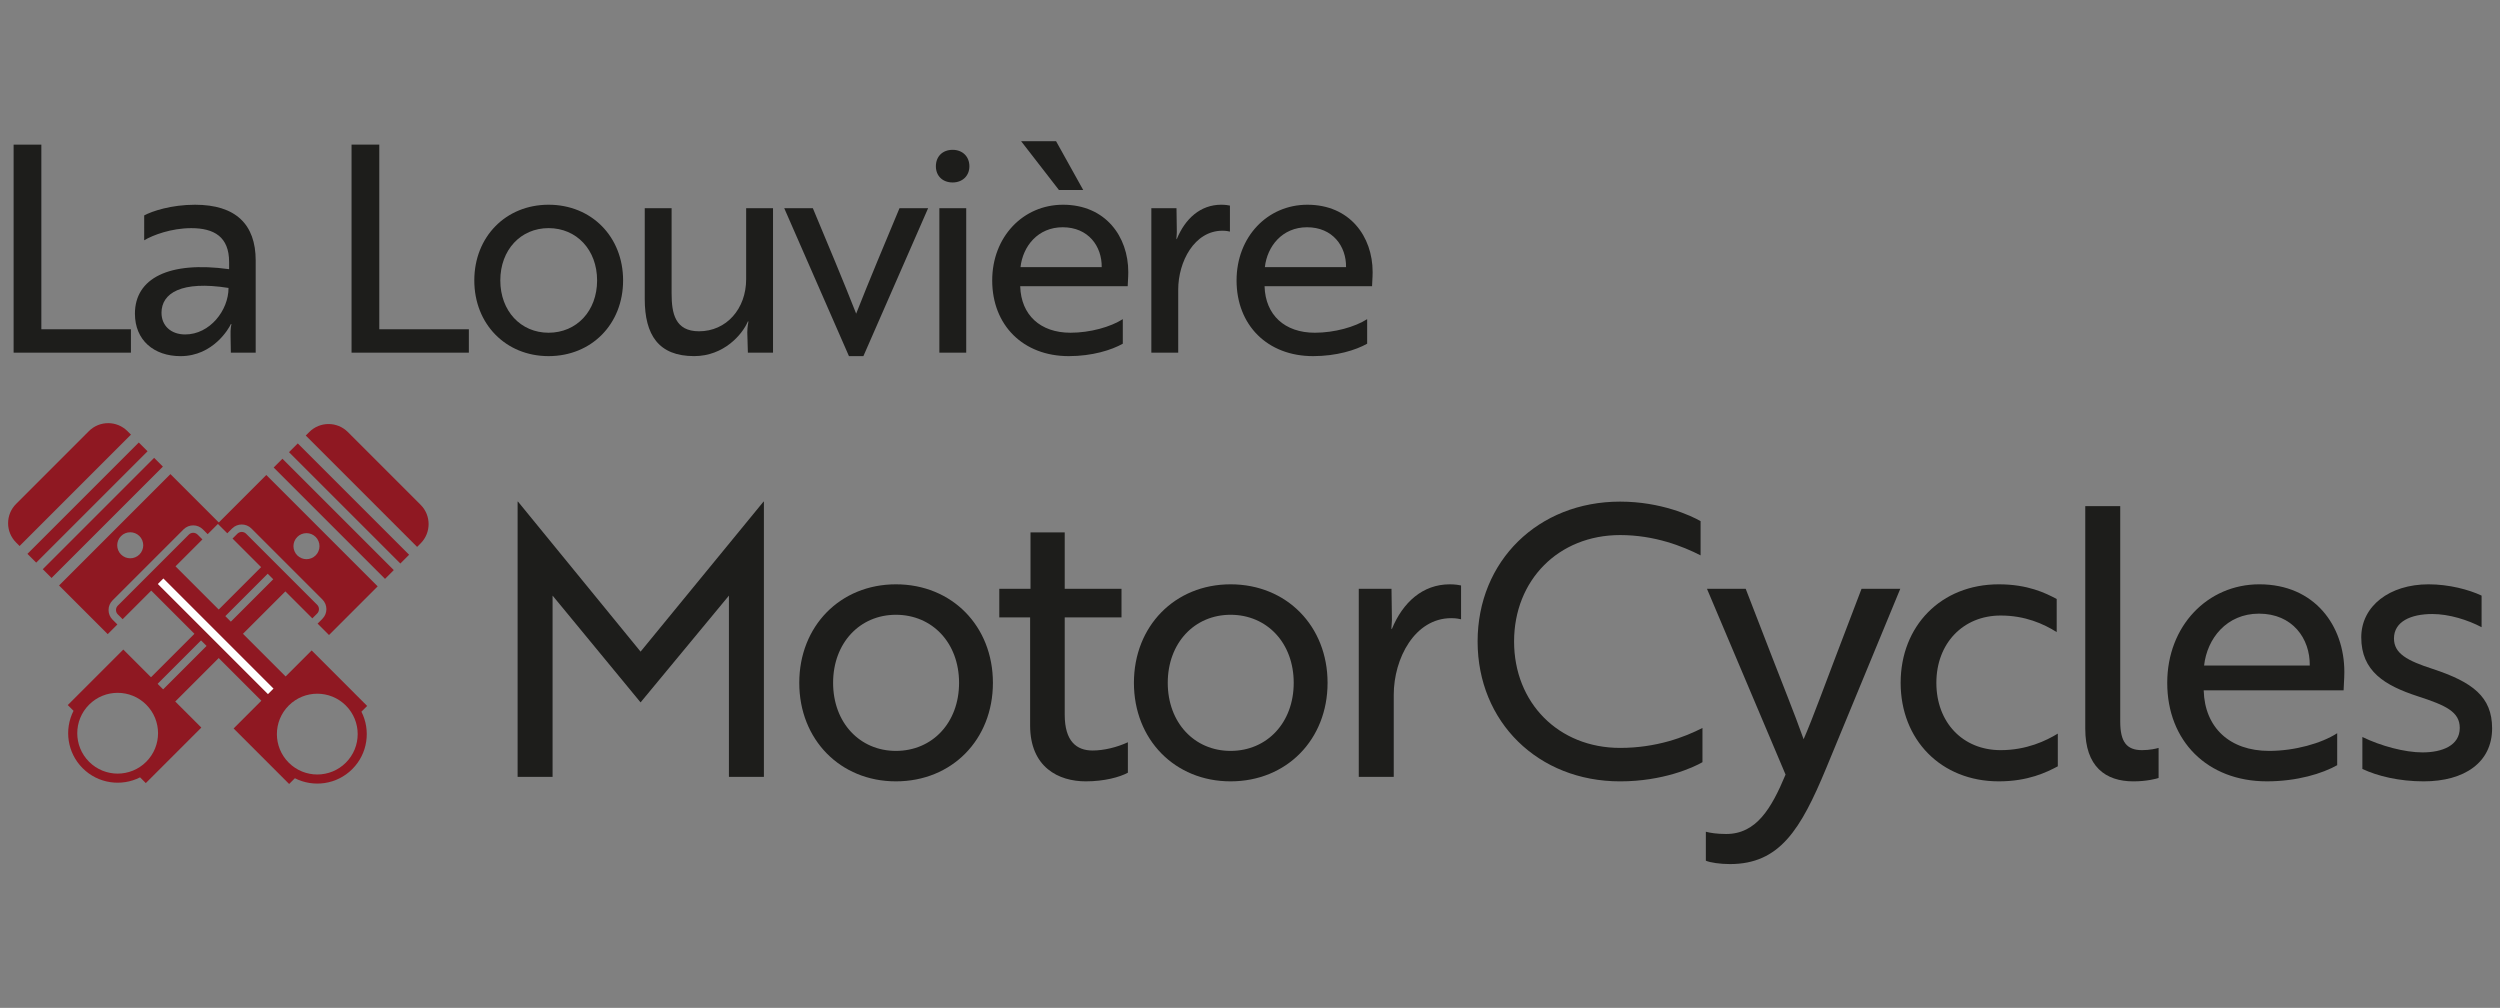 <?xml version="1.0" encoding="utf-8"?>
<!-- Generator: Adobe Illustrator 27.0.1, SVG Export Plug-In . SVG Version: 6.00 Build 0)  -->
<svg version="1.1" id="Calque_1" xmlns="http://www.w3.org/2000/svg" xmlns:xlink="http://www.w3.org/1999/xlink" x="0px" y="0px"
	 viewBox="0 0 1905 768" style="enable-background:new 0 0 1905 768;" xml:space="preserve">
<rect x="0" y="0" width="1905" height="768" fill="#808080" stroke="none"/>
<style type="text/css">
	.st0{fill:#1D1D1B;}
	.st1{fill:#8F1822;}
	.st2{fill:#FFFFFF;}
</style>
<g>
	<g>
		<path class="st0" d="M10.37,268.73V110.21h21.14V250.9h68.25v17.83H10.37z"/>
		<path class="st0" d="M109.86,164.15c6.16-3.3,20.69-8.14,38.75-8.14c31.04,0,46.23,14.97,46.23,42.49v70.24h-18.93l-0.22-12.99
			c-0.22-5.28,0.66-8.8,0.66-8.8h-0.44c-1.32,3.08-13.43,24.43-38.31,24.43c-20.26,0-34.78-12.11-34.78-32.36
			c0-26.86,25.76-40.29,71.77-33.9v-5.5c0-19.15-11.45-25.77-28.84-25.77c-15.19,0-29.28,5.29-35.88,9.25V164.15z M174.14,219.41
			c-35.89-5.72-51.08,3.96-51.08,18.94c0,9.68,7.05,16.5,18.05,16.5C159.83,254.85,174.14,236.58,174.14,219.41z"/>
		<path class="st0" d="M267.88,268.73V110.21h21.14V250.9h68.25v17.83H267.88z"/>
		<path class="st0" d="M474.8,213.69c0,33.24-24,57.68-56.8,57.68c-32.59,0-56.58-24.43-56.58-57.68s24-57.69,56.58-57.69
			C450.81,156,474.8,180.45,474.8,213.69z M454.99,213.69c0-23.34-15.63-39.86-36.99-39.86c-21.14,0-36.77,16.51-36.77,39.86
			c0,23.33,15.63,39.85,36.77,39.85C439.36,253.54,454.99,237.02,454.99,213.69z"/>
		<path class="st0" d="M569.88,268.73l-0.44-15.42c0-4.62,0.88-7.92,0.88-8.36h-0.44c-4.19,9.9-18.28,26.41-40.95,26.41
			c-27.08,0-37.64-16.07-37.64-43.58v-69.14h20.47v64.95c0,15.19,2.64,28.85,20.91,28.85c20.91,0,35.89-17.17,35.89-39.63v-54.16
			h20.47v110.08H569.88z"/>
		<path class="st0" d="M707.23,158.64l-49.32,112.72H646.9l-49.32-112.72h21.8c11.23,26.87,23.34,55.7,33.02,80.36
			c9.69-24.66,21.8-53.5,33.02-80.36H707.23z"/>
		<path class="st0" d="M725.91,114.17c7.49,0,12.77,5.06,12.77,12.55c0,7.26-5.28,12.32-12.77,12.32c-7.71,0-12.77-5.06-12.77-12.32
			C713.14,119.24,718.2,114.17,725.91,114.17z M736.26,158.64v110.08h-20.47V158.64H736.26z"/>
		<path class="st0" d="M859.75,207.3c0,4.41-0.44,8.59-0.44,10.78h-81.9v0.23c0.66,21.58,15.19,35.23,38.31,35.23
			c14.97,0,30.6-4.41,39.85-10.35v18.71c-8.59,4.85-23.33,9.47-41.17,9.47c-34.78,0-58.34-23.56-58.34-57.68
			c0-33.24,23.56-57.69,53.94-57.69C842.36,156,859.75,180.22,859.75,207.3z M809.77,173.17c-18.93,0-30.38,14.53-32.14,30.38h61.87
			C839.71,187.71,829.37,173.17,809.77,173.17z M825.41,144.78h-18.5l-28.84-37.21h26.64L825.41,144.78z"/>
		<path class="st0" d="M877.33,158.64h19.16l0.22,15.42c0.22,4.18-0.44,7.49-0.22,8.14h0.22c6.38-15.63,18.05-26.2,33.9-26.2
			c3.08,0,5.73,0.44,6.6,0.66v19.82c-0.88-0.23-2.86-0.67-5.72-0.67c-21.36,0-33.69,23.56-33.69,44.92v47.99h-20.48V158.64z"/>
		<path class="st0" d="M1045.95,207.3c0,4.41-0.44,8.59-0.44,10.78h-81.9v0.23c0.66,21.58,15.19,35.23,38.31,35.23
			c14.97,0,30.6-4.41,39.85-10.35v18.71c-8.59,4.85-23.33,9.47-41.17,9.47c-34.79,0-58.34-23.56-58.34-57.68
			c0-33.24,23.55-57.69,53.94-57.69C1028.56,156,1045.95,180.22,1045.95,207.3z M995.97,173.17c-18.93,0-30.38,14.53-32.14,30.38
			h61.86C1025.92,187.71,1015.57,173.17,995.97,173.17z"/>
	</g>
	<g>
		<path class="st0" d="M426.51,460.44l-5.44-6.59v138.11h-26.65V382.22h0.29l93.41,114.32l93.69-114.32h0.28v209.73h-26.65V453.85
			l-5.44,6.59l-61.89,74.78L426.51,460.44z"/>
		<path class="st0" d="M756.6,520.32c0,43.27-31.23,75.07-73.92,75.07c-42.41,0-73.64-31.81-73.64-75.07s31.23-75.07,73.64-75.07
			C725.36,445.25,756.6,477.06,756.6,520.32z M730.81,520.32c0-30.38-20.34-51.86-48.13-51.86c-27.51,0-47.85,21.49-47.85,51.86
			c0,30.37,20.34,51.86,47.85,51.86C710.46,572.19,730.81,550.69,730.81,520.32z"/>
		<path class="st0" d="M785.25,448.69v-42.98h26.07v42.98h43.27v21.77h-43.27v74.21c0,20.34,9.17,27.22,21.2,27.22
			c8.88,0,18.91-2.57,26.93-6.3v23.21c-6.3,3.43-18.05,6.59-32.09,6.59c-20.63,0-42.41-10.6-42.41-42.7v-82.23h-23.49v-21.77H785.25
			z"/>
		<path class="st0" d="M1011.61,520.32c0,43.27-31.23,75.07-73.92,75.07c-42.41,0-73.64-31.81-73.64-75.07s31.23-75.07,73.64-75.07
			C980.37,445.25,1011.61,477.06,1011.61,520.32z M985.81,520.32c0-30.38-20.34-51.86-48.13-51.86c-27.51,0-47.85,21.49-47.85,51.86
			c0,30.37,20.34,51.86,47.85,51.86C965.47,572.19,985.81,550.69,985.81,520.32z"/>
		<path class="st0" d="M1035.39,448.69h24.93l0.28,20.05c0.29,5.45-0.57,9.74-0.28,10.6h0.28c8.31-20.34,23.5-34.09,44.13-34.09
			c4.01,0,7.45,0.58,8.59,0.86v25.79c-1.14-0.29-3.72-0.86-7.45-0.86c-27.8,0-43.84,30.65-43.84,58.45v62.47h-26.65V448.69z"/>
		<path class="st0" d="M1295.85,423.19c-13.47-6.88-34.96-15.47-61.32-15.47c-46.99,0-80.8,34.39-80.8,81.09
			c0,46.71,33.81,81.09,80.8,81.09c27.79,0,49.28-8.3,62.75-15.19v26.07c-6.88,4.02-30.09,14.62-62.75,14.62
			c-62.47,0-108.59-45.27-108.59-106.59c0-61.31,46.13-106.58,108.59-106.58c31.23,0,54.44,10.88,61.32,14.89V423.19z"/>
		<path class="st0" d="M1299.86,633.78c3.15,0.86,8.31,1.72,15.47,1.72c22.93,0,34.39-19.2,45.27-45.27l-59.88-141.54h29.51
			l20.06,51.85c8.02,20.92,16.62,41.84,24.07,62.75c7.16-16.33,17.48-44.98,24.35-62.75l19.77-51.85H1448l-56.45,136.67
			c-19.48,46.99-35.53,73.07-73.35,73.07c-7.45,0-15.18-1.14-18.34-2.58V633.78z"/>
		<path class="st0" d="M1524.5,571.61c19.77,0,34.67-7.17,43.55-12.61v24.93c-8.6,4.58-22.64,11.46-44.98,11.46
			c-44.12,0-74.78-31.81-74.78-75.07s30.66-75.07,74.78-75.07c22.06,0,35.53,6.59,44.13,11.18v25.21
			c-10.03-6.31-24.07-12.61-42.7-12.61c-28.65,0-48.99,21.2-48.99,51.29S1495.56,571.61,1524.5,571.61z"/>
		<path class="st0" d="M1588.97,385.65h26.65v164.18c0,15.47,4.87,21.78,16.62,21.78c5.73,0,10.88-1.14,12.61-1.72v22.93
			c-1.72,0.57-8.89,2.58-19.2,2.58c-21.2,0-36.68-11.18-36.68-40.12V385.65z"/>
		<path class="st0" d="M1786.39,512.01c0,5.73-0.57,11.18-0.57,14.04h-106.59v0.28c0.86,28.08,19.77,45.85,49.85,45.85
			c19.48,0,39.83-5.73,51.86-13.47v24.35c-11.17,6.3-30.37,12.32-53.58,12.32c-45.27,0-75.93-30.66-75.93-75.07
			c0-43.27,30.66-75.07,70.2-75.07C1763.75,445.25,1786.39,476.77,1786.39,512.01z M1721.35,467.6c-24.64,0-39.54,18.92-41.83,39.54
			h80.52C1760.32,486.51,1746.85,467.6,1721.35,467.6z"/>
		<path class="st0" d="M1842.55,530.63c-25.5-8.3-43.27-19.19-43.27-44.98c0-23.79,21.49-40.4,51.29-40.4
			c15.47,0,30.66,4.01,40.4,8.6v24.07c-10.31-5.45-24.64-10.04-37.54-10.04c-16.33,0-29.22,5.73-29.22,18.63
			c0,11.46,10.03,16.9,29.51,23.21c30.37,10.02,45.27,21.2,45.27,45.27c0,26.07-21.2,40.4-52.15,40.4
			c-18.63,0-35.24-4.02-46.71-9.46v-24.35c14.04,6.88,32.38,11.75,45.84,11.75c14.9,0,28.37-5.16,28.37-18.63
			C1874.36,542.39,1863.76,537.52,1842.55,530.63z"/>
	</g>
</g>
<g>
	<g>
		<g>
			
				<rect x="249.64" y="335.35" transform="matrix(0.707 -0.707 0.707 0.707 -205.052 295.657)" class="st1" width="9.45" height="120"/>
		</g>
		<g>
			
				<rect x="261.33" y="323.65" transform="matrix(0.707 -0.707 0.707 0.707 -193.359 300.5)" class="st1" width="9.45" height="120"/>
		</g>
		<g>
			<path class="st1" d="M320.51,384.66l-55.46-55.46c-8.12-8.12-21.28-8.12-29.4,0l-2.67,2.67l84.86,84.86l2.67-2.67
				C328.63,405.94,328.63,392.77,320.51,384.66z"/>
		</g>
		<g>
			<g>
				
					<rect x="98.2" y="472.6" transform="matrix(0.707 -0.707 0.707 0.707 -289.791 252.663)" class="st1" width="123.78" height="7.09"/>
			</g>
			<g>
				
					<rect x="109.56" y="480.96" transform="matrix(0.707 -0.707 0.707 0.707 -294.495 264.022)" class="st1" width="123.78" height="13.07"/>
			</g>
		</g>
		<g>
			<path class="st1" d="M93.95,494.96l-42.3,42.3l4.38,4.38c-7.19,14.16-4.88,31.91,6.96,43.74c11.84,11.84,29.58,14.15,43.74,6.96
				l4.38,4.38l42.3-42.3L93.95,494.96z M67.89,580.48c-12.02-12.02-12.02-31.51,0-43.53c12.02-12.02,31.51-12.02,43.53,0
				c12.02,12.02,12.02,31.51,0,43.53C99.4,592.5,79.91,592.5,67.89,580.48z"/>
		</g>
		<g>
			<path class="st1" d="M241.67,460.83l-54.12-54.12c-1.84-1.84-4.84-1.84-6.68,0l-3.67,3.67l60.8,60.8l3.67-3.67
				C243.51,465.67,243.51,462.67,241.67,460.83z"/>
		</g>
		<g>
			<path class="st1" d="M202.92,361.94l-37.08,37.08l7.35,7.35l3.67-3.67c4.05-4.05,10.65-4.05,14.7,0l54.12,54.12
				c4.05,4.05,4.05,10.65,0,14.7l-3.67,3.67l8.69,8.69l37.08-37.08L202.92,361.94z M226.52,423.19c-3.87-3.87-3.87-10.16,0-14.03
				c3.87-3.87,10.16-3.87,14.03,0c3.87,3.87,3.87,10.16,0,14.03C236.68,427.06,230.4,427.06,226.52,423.19z"/>
		</g>
	</g>
	<g>
		<polygon class="st2" points="113.83,446.8 124.18,433.46 216.03,525.97 204.38,531.89 		"/>
	</g>
	<g>
		<g>
			
				<rect x="18.41" y="389.95" transform="matrix(0.707 -0.707 0.707 0.707 -256.114 171.044)" class="st1" width="120" height="9.45"/>
		</g>
		<g>
			
				<rect x="6.72" y="378.26" transform="matrix(0.707 -0.707 0.707 0.707 -251.271 159.351)" class="st1" width="120" height="9.45"/>
		</g>
		<g>
			<path class="st1" d="M67.72,328.53l-55.46,55.46c-8.12,8.12-8.12,21.28,0,29.4l2.67,2.67l84.86-84.86l-2.67-2.67
				C89,320.41,75.84,320.41,67.72,328.53z"/>
		</g>
		<g>
			<g>
				
					<rect x="155.66" y="427.05" transform="matrix(0.707 -0.707 0.707 0.707 -299.108 255.783)" class="st1" width="7.09" height="123.78"/>
			</g>
			<g>
				
					<rect x="164.03" y="415.7" transform="matrix(0.707 -0.707 0.707 0.707 -287.749 260.488)" class="st1" width="13.07" height="123.78"/>
			</g>
		</g>
		<g>
			<path class="st1" d="M178.02,555.09l42.3,42.3l4.38-4.38c14.16,7.19,31.91,4.88,43.74-6.96c11.84-11.84,14.15-29.58,6.96-43.74
				l4.38-4.38l-42.3-42.3L178.02,555.09z M263.54,581.15c-12.02,12.02-31.51,12.02-43.53,0c-12.02-12.02-12.02-31.51,0-43.53
				c12.02-12.02,31.51-12.02,43.53,0C275.56,549.64,275.56,569.13,263.54,581.15z"/>
		</g>
		<g>
			<path class="st1" d="M143.89,407.37l-54.12,54.12c-1.84,1.84-1.84,4.84,0,6.68l3.67,3.67l60.8-60.8l-3.67-3.67
				C148.73,405.53,145.73,405.53,143.89,407.37z"/>
		</g>
		<g>
			<path class="st1" d="M45,446.13l37.08,37.08l7.35-7.35l-3.67-3.67c-4.05-4.05-4.05-10.65,0-14.7l54.12-54.12
				c4.05-4.05,10.65-4.05,14.7,0l3.67,3.67l8.69-8.69l-37.08-37.08L45,446.13z M106.25,422.52c-3.87,3.87-10.16,3.87-14.03,0
				c-3.87-3.87-3.87-10.16,0-14.03c3.87-3.87,10.16-3.87,14.03,0C110.12,412.36,110.12,418.64,106.25,422.52z"/>
		</g>
	</g>
</g>
</svg>
